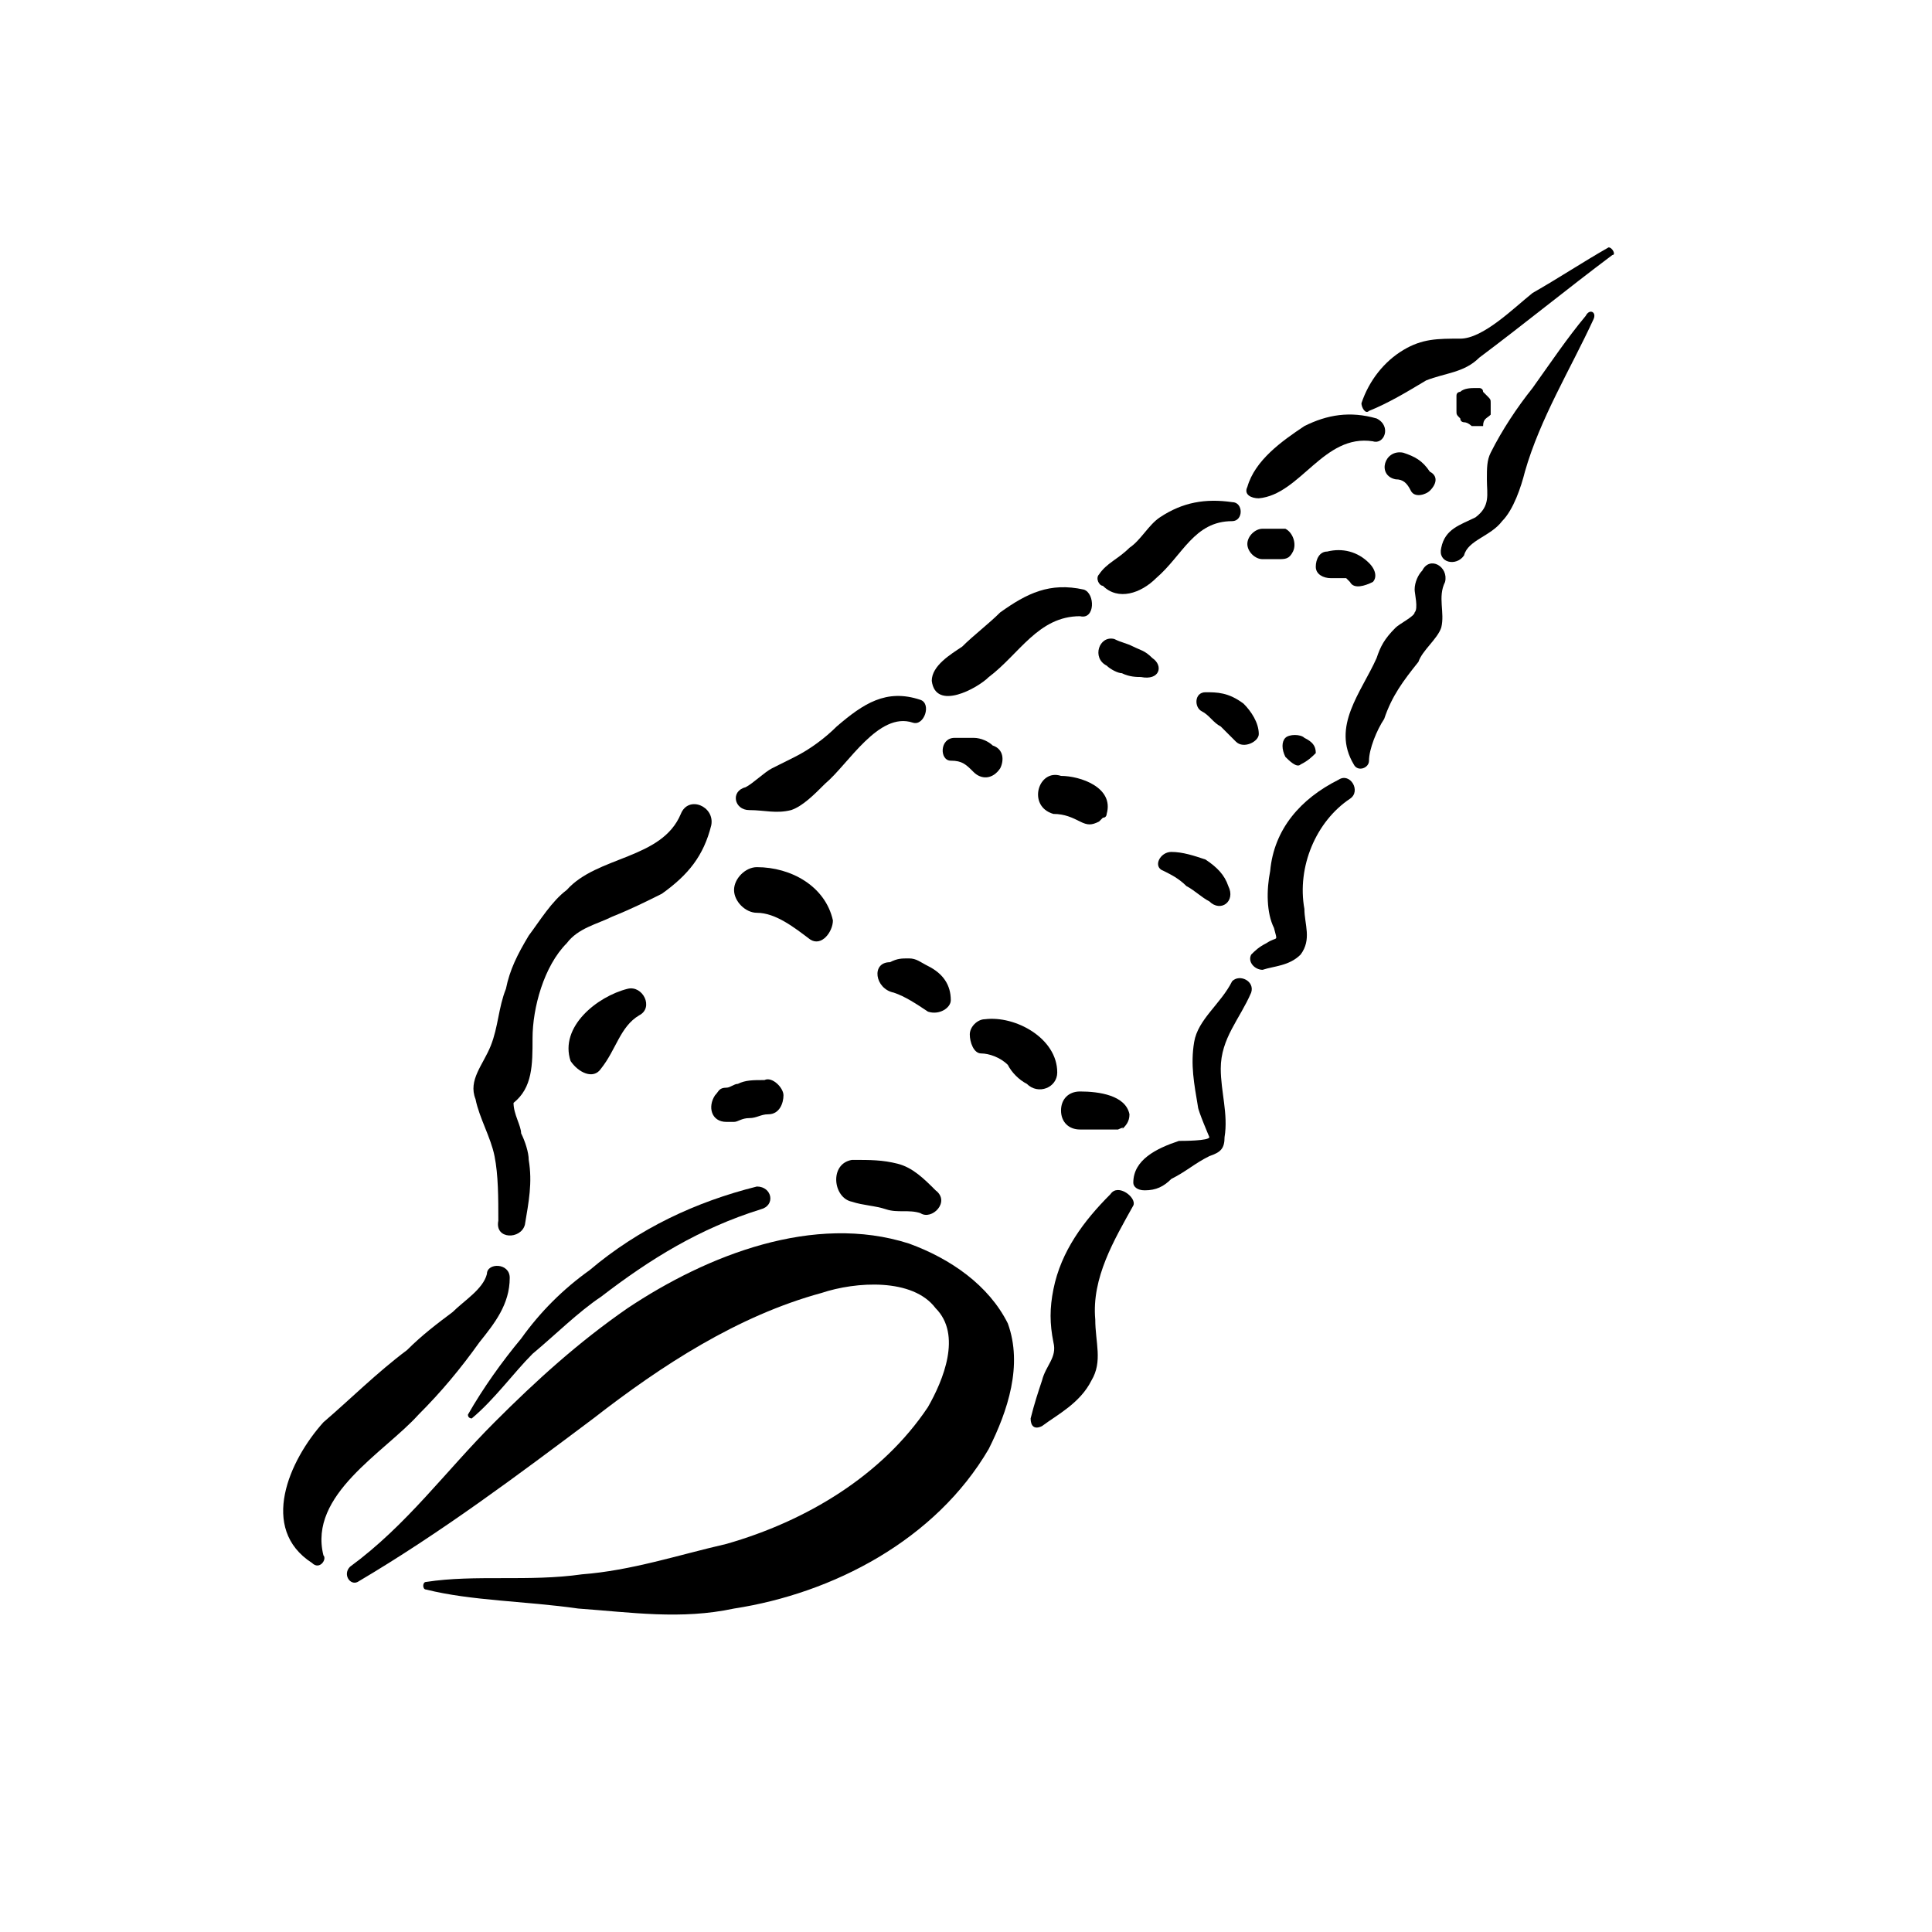 <?xml version="1.0" encoding="UTF-8"?>
<!-- Uploaded to: SVG Repo, www.svgrepo.com, Generator: SVG Repo Mixer Tools -->
<svg fill="#000000" width="800px" height="800px" version="1.1" viewBox="144 144 512 512" xmlns="http://www.w3.org/2000/svg">
 <g>
  <path d="m570.29 209.56c-7.055 4.031-13.098 8.062-20.152 12.09-5.039 4.031-13.098 12.094-19.145 12.094s-10.078 0-15.113 3.023c-5.039 3.019-9.07 8.059-11.086 14.105 0 1.008 1.008 3.023 2.016 2.016 5.039-2.016 10.078-5.039 15.113-8.062 5.039-2.016 10.078-2.016 14.105-6.047 12.094-9.066 23.18-18.137 35.27-27.203 1.008 0 0-2.016-1.008-2.016z"/>
  <path d="m508.82 254.9c-7.051-2.016-13.098-1.008-19.145 2.016-6.043 4.027-13.098 9.066-15.113 16.121-1.008 2.016 1.008 3.023 3.023 3.023 11.082-1.008 17.129-17.129 30.23-15.113 3.019 1.004 5.035-4.031 1.004-6.047z"/>
  <path d="m470.53 277.07c-7.055-1.008-13.098 0-19.145 4.031-3.023 2.012-5.039 6.043-8.062 8.059-3.019 3.023-6.043 4.031-8.059 7.055-1.008 1.008 0 3.023 1.008 3.023 4.031 4.027 10.074 2.012 14.105-2.016 7.055-6.047 10.078-15.113 20.152-15.113 3.023-0.004 3.023-5.039 0-5.039z"/>
  <path d="m431.23 300.25c-9.066-2.016-15.113 1.004-22.168 6.043-3.023 3.023-7.051 6.047-10.074 9.07-3.023 2.016-8.062 5.039-8.062 9.066 1.008 8.062 12.09 2.016 15.113-1.008 8.062-6.043 13.102-16.121 24.184-16.121 4.031 1.008 4.031-6.047 1.008-7.051z"/>
  <path d="m387.91 329.46c-9.066-3.023-15.113 1.008-22.168 7.055-3.023 3.023-7.051 6.043-11.082 8.059-2.016 1.008-4.031 2.016-6.047 3.023-2.016 1.008-5.039 4.031-7.055 5.039-4.027 1.008-3.019 6.047 1.008 6.047 4.031 0 7.055 1.008 11.082 0 3.027-1.008 6.051-4.031 9.07-7.055 6.047-5.039 14.105-19.145 23.176-16.121 3.023 1.008 5.039-5.039 2.016-6.047z"/>
  <path d="m283.11 468.52c1.008-6.047 2.016-11.082 1.008-17.129 0-2.016-1.008-5.039-2.016-7.055 0-2.012-2.012-5.035-2.012-8.059 5.039-4.031 5.039-10.078 5.039-17.129 0-8.062 3.023-19.145 9.07-25.191 3.019-4.031 8.055-5.039 12.086-7.055 5.039-2.016 9.07-4.031 13.102-6.043 7.055-5.039 11.082-10.078 13.098-18.137 1.008-5.039-6.047-8.062-8.062-3.023-5.039 12.09-22.168 11.082-30.23 20.152-4.027 3.019-7.051 8.059-10.074 12.09-3.023 5.039-5.035 9.07-6.043 14.105-2.016 5.039-2.016 10.078-4.031 15.113-2.016 5.039-6.047 9.07-4.031 14.109 1.008 5.039 4.031 10.074 5.039 15.113 1.008 5.039 1.008 11.082 1.008 17.129-1.008 5.039 6.043 5.039 7.051 1.008z"/>
  <path d="m229.71 556.18c-4.031-16.121 16.121-27.207 25.191-37.281 6.047-6.047 11.082-12.09 16.121-19.145 4.031-5.039 8.062-10.078 8.062-17.129 0-4.031-6.047-4.031-6.047-1.008-1.008 4.031-6.047 7.055-9.07 10.078-4.031 3.023-8.062 6.047-12.09 10.078-8.062 6.039-15.113 13.094-22.168 19.141-9.07 10.074-17.129 28.211-3.023 37.281 2.016 2.016 4.031-1.008 3.023-2.016z"/>
  <path d="m406.04 527.96c5.039-10.078 9.07-22.168 5.039-33.25-5.039-10.078-15.113-17.129-26.199-21.16-25.188-8.062-53.402 3.023-74.562 17.129-13.098 9.07-24.184 19.145-35.266 30.23-13.102 13.098-23.176 27.203-38.289 38.289-2.016 2.016 0 5.039 2.016 4.031 22.168-13.098 42.32-28.215 62.473-43.328 18.137-14.109 38.289-27.207 60.457-33.254 9.07-3.023 24.184-4.031 30.23 4.031 7.051 7.055 2.012 19.145-2.019 26.199-12.09 18.137-32.242 30.23-53.402 36.273-13.102 3.023-25.191 7.055-38.289 8.062-14.105 2.016-28.215 0-41.312 2.016-1.008 0-1.008 2.016 0 2.016 12.09 3.019 26.195 3.019 40.305 5.035 14.105 1.008 27.207 3.023 41.312 0 26.195-4.031 53.402-18.137 67.508-42.32z"/>
  <path d="m542.07 282.11c3.019-3.019 5.035-9.066 6.043-13.098 4.031-14.105 12.094-27.207 18.137-40.305 1.008-2.016-1.008-3.023-2.016-1.008-5.035 6.047-9.066 12.09-14.105 19.145-4.031 5.039-8.059 11.086-11.082 17.129-1.008 2.016-1.008 4.031-1.008 7.055 0 4.031 1.008 7.055-3.023 10.078-4.031 2.012-8.062 3.019-9.07 8.059-1.008 4.031 4.031 5.039 6.047 2.016 1.008-4.031 7.055-5.039 10.078-9.07z"/>
  <path d="m506.8 345.59c0-3.023 2.016-8.062 4.031-11.082 2.016-6.047 5.039-10.078 9.07-15.113 1.008-3.023 5.035-6.047 6.043-9.07 1.008-4.031-1.008-8.062 1.008-12.09 1.008-4.031-4.027-7.055-6.043-3.023-1.008 1.008-2.016 3.023-2.016 5.039 0 1.008 1.008 5.039 0 6.047 0 1.008-4.031 3.023-5.039 4.031-3.023 3.019-4.031 5.035-5.039 8.059-4.031 9.066-12.09 18.137-6.043 28.211 1.008 2.016 4.027 1.008 4.027-1.008z"/>
  <path d="m488.67 396.98c3.023-4.031 1.008-8.062 1.008-12.09-2.016-11.086 3.023-23.176 12.094-29.223 3.023-2.016 0-7.055-3.023-5.039-10.078 5.039-17.129 13.098-18.137 24.184-1.008 5.039-1.008 11.082 1.008 15.113 1.008 4.031 1.008 2.016-2.016 4.031-2.016 1.008-3.023 2.016-4.031 3.023-1.008 2.016 1.008 4.031 3.023 4.031 3.023-1.008 7.051-1.008 10.074-4.031z"/>
  <path d="m468.52 445.34c1.008-6.047-1.008-12.09-1.008-18.137 0-8.062 5.039-13.098 8.062-20.152 1.008-3.023-3.023-5.035-5.039-3.023-3.023 6.047-9.066 10.078-10.074 16.125-1.008 6.047 0 11.082 1.008 17.129 0 1.008 3.023 8.062 3.023 8.062 0 1.008-7.055 1.008-8.062 1.008-6.047 2.012-12.094 5.035-12.094 11.082 0 1.008 1.008 2.016 3.023 2.016 3.023 0 5.039-1.008 7.055-3.023 4.031-2.016 6.047-4.031 10.078-6.047 3.019-1.008 4.027-2.016 4.027-5.039z"/>
  <path d="m433.25 509.83c3.023-5.039 1.008-10.078 1.008-16.121-1.008-11.082 5.039-21.16 10.078-30.23 1.004-2.012-4.031-6.043-6.047-3.019-7.055 7.051-13.102 15.113-15.117 25.188-1.008 5.039-1.008 9.07 0 14.105 1.008 4.031-2.016 6.047-3.023 10.078-1.008 3.023-2.016 6.047-3.023 10.078 0 2.016 1.008 3.023 3.023 2.016 4.031-3.023 10.078-6.047 13.102-12.094z"/>
  <path d="m364.73 387.91c-2.016-9.07-11.082-14.105-20.152-14.105-3.023 0-6.047 3.023-6.047 6.047 0 3.023 3.023 6.047 6.047 6.047 5.039 0 10.078 4.031 14.105 7.055 3.027 2.012 6.047-2.019 6.047-5.043z"/>
  <path d="m395.97 409.07c0-4.031-2.016-7.055-6.047-9.07-2.016-1.004-3.023-2.012-5.039-2.012-2.016 0-3.023 0-5.039 1.008-5.035 0-4.027 7.051 1.012 8.059 3.019 1.008 6.043 3.023 9.066 5.039 3.023 1.008 6.047-1.008 6.047-3.023z"/>
  <path d="m424.18 428.21c0-9.07-11.082-15.113-19.145-14.105-2.016 0-4.031 2.016-4.031 4.031s1.008 5.039 3.023 5.039 5.039 1.008 7.055 3.023c1.008 2.012 3.023 4.027 5.039 5.035 3.023 3.023 8.059 1.008 8.059-3.023z"/>
  <path d="m443.32 439.3c-1.004-5.039-8.059-6.047-13.098-6.047-3.023 0-5.039 2.016-5.039 5.039 0 3.023 2.016 5.039 5.039 5.039h5.039 3.023 2.016s2.016-1.008 1.008 0c1.008-1.008 2.012-2.016 2.012-4.031z"/>
  <path d="m409.07 347.6c1.008-2.016 1.008-5.039-2.016-6.047-1.008-1.004-3.023-2.012-5.035-2.012h-5.039c-4.031 0-4.031 6.047-1.008 6.047 3.023-0.004 4.031 1.004 6.047 3.019 2.012 2.016 5.035 2.016 7.051-1.008z"/>
  <path d="m437.28 359.7c2.016-7.055-7.055-10.078-12.094-10.078-6.043-2.016-9.066 8.062-2.016 10.078 3.023 0 5.039 1.008 7.055 2.016 2.016 1.008 3.023 1.008 5.039 0l1.008-1.008c1.008 0 1.008-1.008 1.008-1.008z"/>
  <path d="m469.52 378.84c-1.008-3.023-3.023-5.039-6.047-7.055-3.019-1.008-6.043-2.016-9.066-2.016-3.023 0-5.039 4.031-2.016 5.039 2.016 1.008 4.031 2.016 6.047 4.031 2.016 1.008 4.031 3.023 6.043 4.027 3.023 3.023 7.055 0 5.039-4.027z"/>
  <path d="m449.37 318.38c-2.016-2.016-3.023-2.016-5.039-3.023-2.012-1.008-3.019-1.008-5.035-2.016-4.031-1.008-6.047 5.039-2.016 7.055 1.008 1.004 3.023 2.012 4.031 2.012 2.016 1.008 4.031 1.008 5.039 1.008 5.035 1.008 6.043-3.019 3.019-5.035z"/>
  <path d="m477.59 338.54c0-3.023-2.016-6.047-4.031-8.062-4.031-3.023-7.055-3.023-10.078-3.023-3.023 0-3.023 4.031-1.008 5.039 2.016 1.008 3.023 3.023 5.039 4.031l4.031 4.031c2.016 2.012 6.047 0 6.047-2.016z"/>
  <path d="m492.7 343.57c0-2.016-1.008-3.023-3.023-4.031-1.008-1.008-4.031-1.008-5.039 0-1.008 1.008-1.008 3.023 0 5.039 1.008 1.008 3.023 3.023 4.031 2.016 2.016-1.008 3.023-2.016 4.031-3.023z"/>
  <path d="m486.65 290.17c1.008-2.016 0-5.039-2.016-6.047h-6.043c-2.016 0-4.031 2.016-4.031 4.031s2.016 4.031 4.031 4.031h1.008 1.008 2.016c2.012 0 3.019 0 4.027-2.016z"/>
  <path d="m506.8 293.19c-3.019-3.023-7.051-4.031-11.082-3.023-2.016 0-3.023 2.016-3.023 4.031s2.016 3.023 4.031 3.023h3.023 1.008l1.008 1.008c1.008 2.016 4.031 1.008 6.047 0 1.004-1.008 1.004-3.023-1.012-5.039z"/>
  <path d="m522.93 269.01c-2.016-3.023-4.031-4.031-7.055-5.039-5.039-1.008-7.055 6.047-2.016 7.055 2.016 0 3.023 1.008 4.031 3.023s4.031 1.008 5.039 0c2.012-2.016 2.012-4.031 0-5.039z"/>
  <path d="m539.05 253.89v-2.016-1.008c0-1.008 0-1.008-1.008-2.016l-1.008-1.008c0-1.008-1.008-1.008-1.008-1.008h-1.008c-1.008 0-3.023 0-4.031 1.008 0 0-1.008 0-1.008 1.008v2.016 2.016c0 1.008 0 1.008 1.008 2.016 0 1.008 1.008 1.008 1.008 1.008 1.008 0 2.016 1.008 2.016 1.008h1.008 2.016c0-2.016 1.008-2.016 2.016-3.023-1.008 0-1.008 0 0 0z"/>
  <path d="m303.27 427.2c4.031-5.039 5.039-11.082 10.078-14.105 4.031-2.016 1.008-8.062-3.023-7.055-8.062 2.016-18.137 10.078-15.113 19.145 2.016 3.023 6.043 5.039 8.059 2.016z"/>
  <path d="m351.63 434.26c0-2.016-3.023-5.039-5.039-4.031-3.023 0-5.039 0-7.051 1.008-1.008 0-2.016 1.008-3.023 1.008-2.016 0-2.016 1.008-3.023 2.016-2.016 3.023-1.008 7.055 3.023 7.055h2.016c1.008 0 2.016-1.008 4.031-1.008 2.012 0 3.019-1.008 5.035-1.008 3.023 0 4.031-3.023 4.031-5.039z"/>
  <path d="m391.94 459.45c-3.023-3.023-6.047-6.047-10.078-7.055-4.027-1.008-7.051-1.008-12.09-1.008-6.047 1.008-5.039 10.078 0 11.082 3.023 1.008 6.047 1.008 9.07 2.016 3.023 1.008 6.047 0 9.07 1.008 3.019 2.016 8.059-3.019 4.027-6.043z"/>
  <path d="m344.58 458.44c-16.121 4.031-31.234 11.082-44.332 22.168-7.055 5.035-13.102 11.082-18.141 18.137-5.039 6.047-10.078 13.098-14.105 20.152 0 1.008 1.008 1.008 1.008 1.008 6.047-5.039 11.082-12.09 16.121-17.129 6.047-5.039 12.09-11.082 18.137-15.113 13.098-10.078 26.199-18.137 42.32-23.176 4.031-1.012 3.023-6.047-1.008-6.047z"/>
 </g>
</svg>